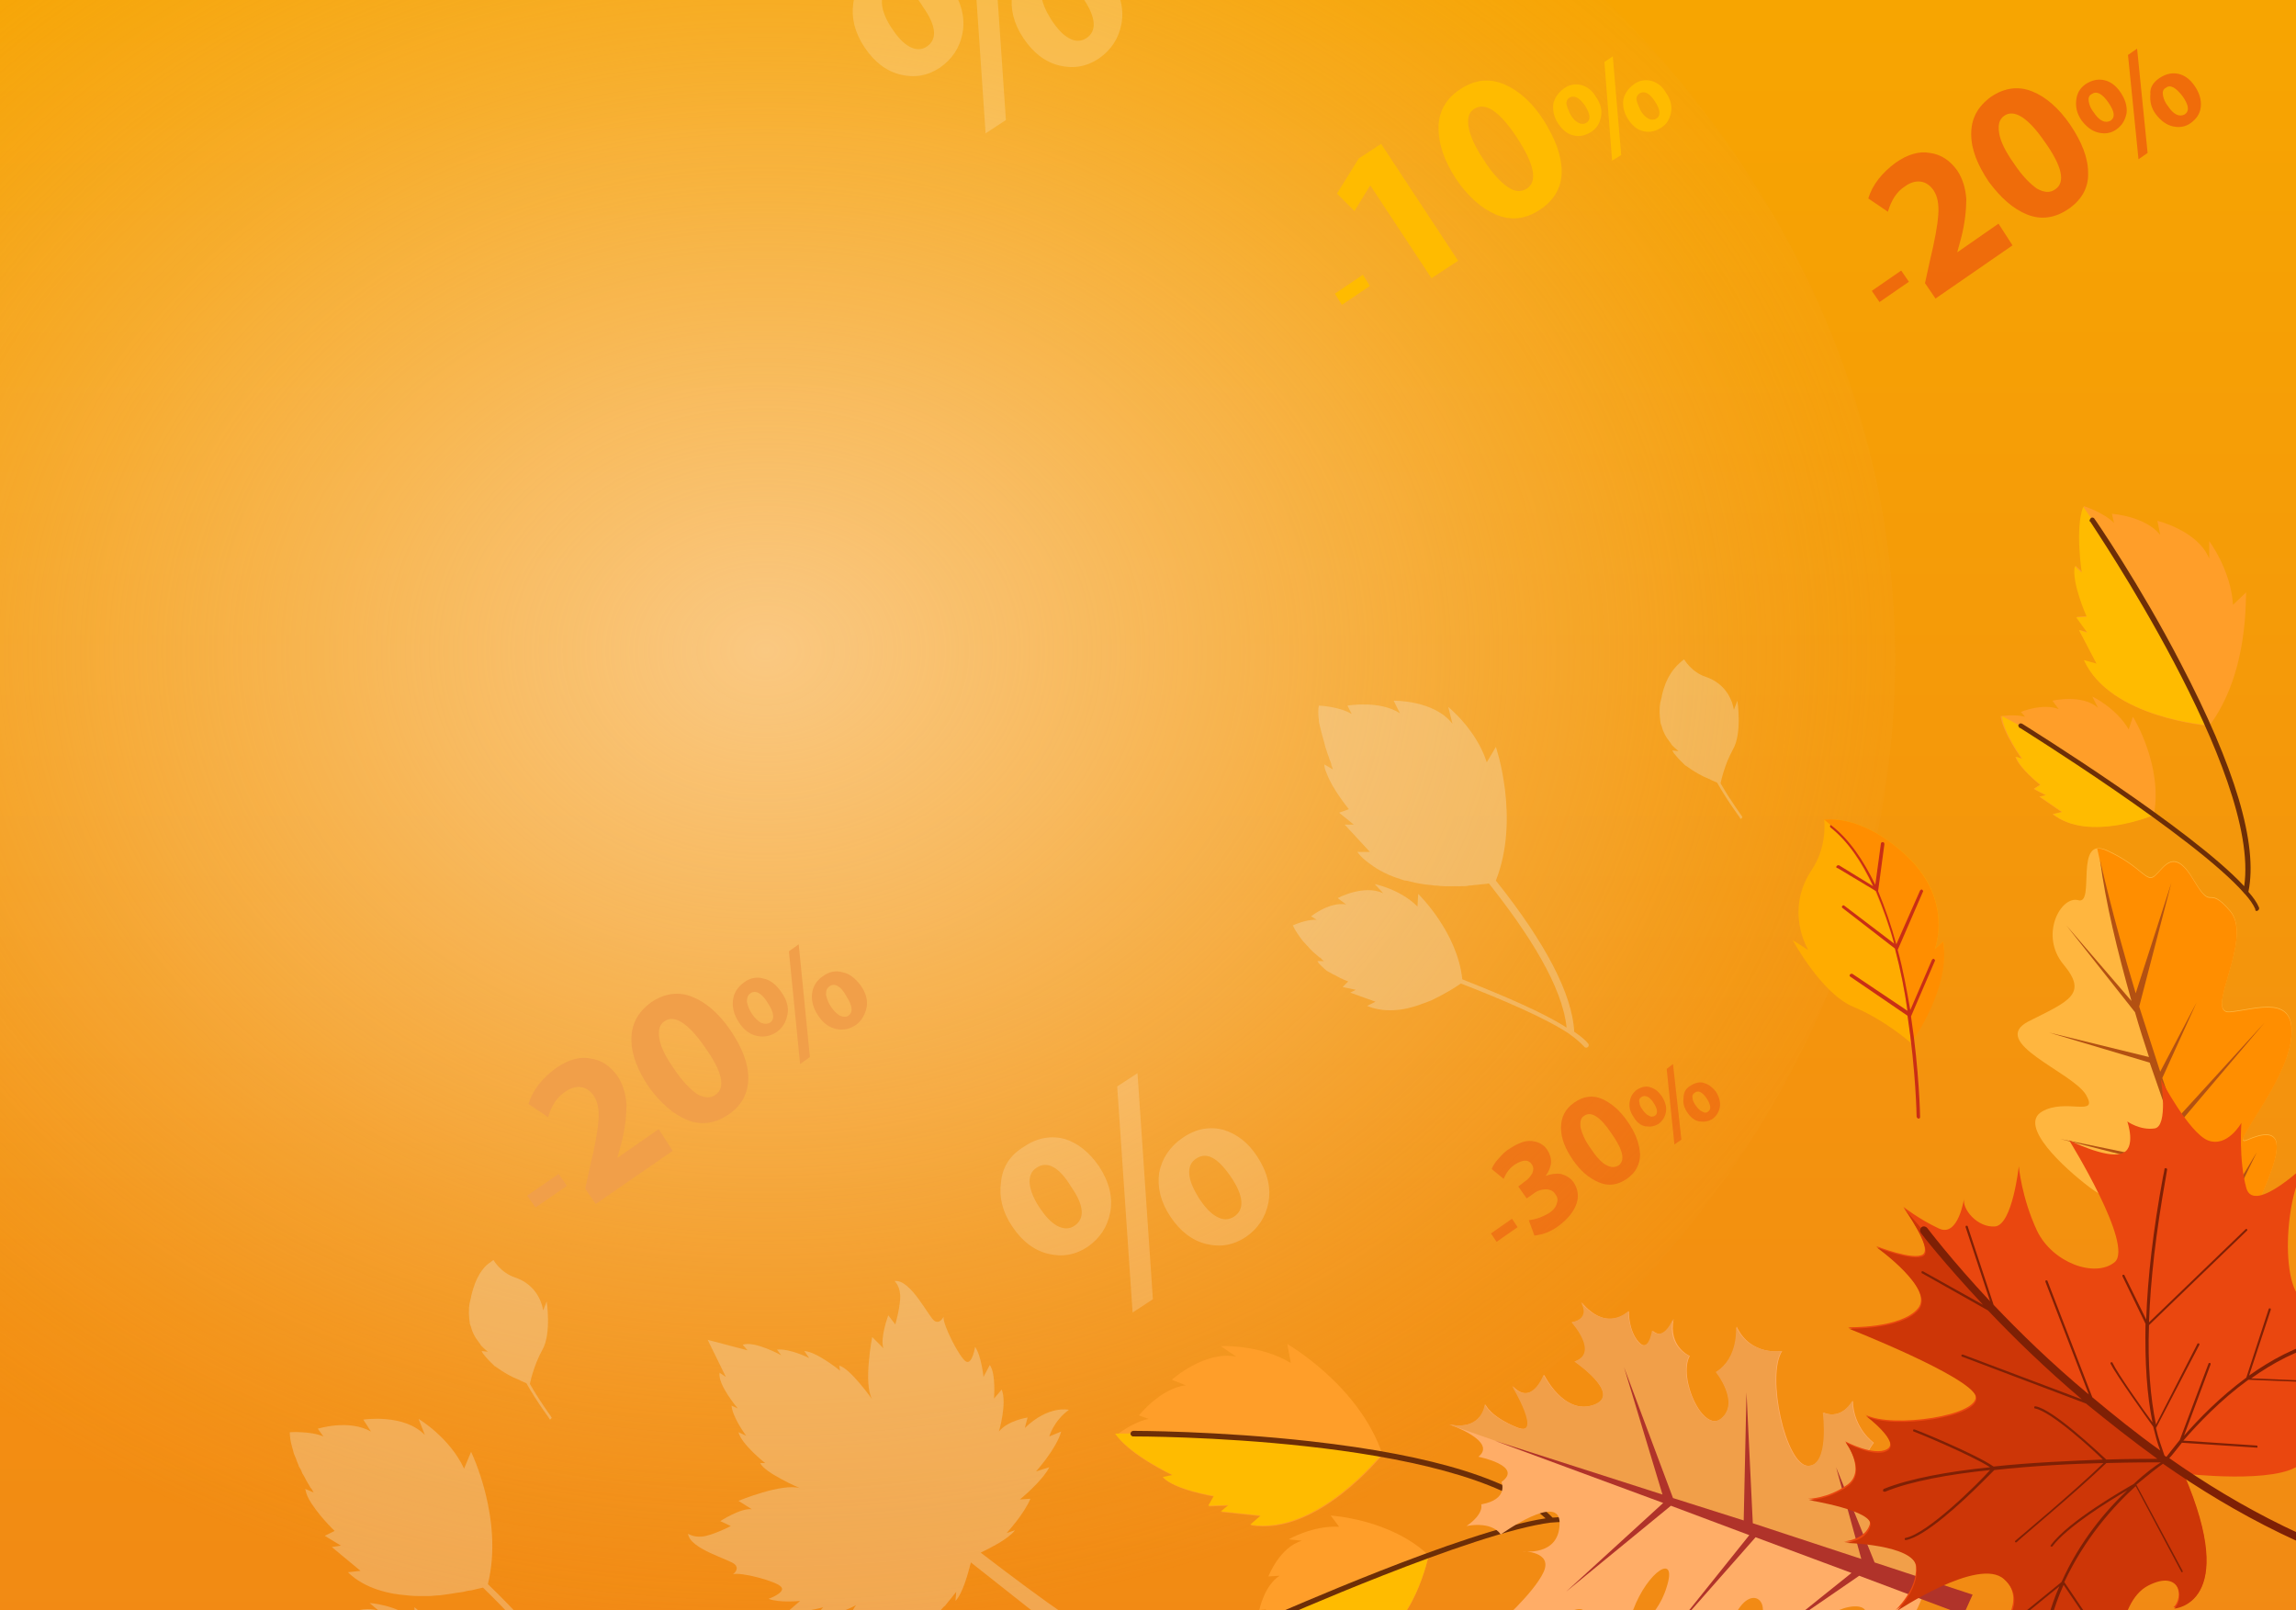 <?xml version="1.0" encoding="UTF-8"?><svg id="Layer_1" xmlns="http://www.w3.org/2000/svg" xmlns:xlink="http://www.w3.org/1999/xlink" viewBox="0 0 328 230"><rect x="0" y="0" width="328" height="230" fill="#333333" stroke="none"/><defs><clipPath id="clippath"><rect width="328" height="230.1" style="fill:none;"/></clipPath><linearGradient id="linear-gradient" x1="164.05" y1="259.89" x2="164.05" y2="26.79" gradientTransform="translate(0 259.89) scale(1 -1)" gradientUnits="userSpaceOnUse"><stop offset="0" stop-color="#f7a501"/><stop offset="1" stop-color="#f28a14"/></linearGradient><radialGradient id="radial-gradient" cx="1583.05" cy="249.39" fx="1583.05" fy="249.39" r="128.94" gradientTransform="translate(-2027.75 362.29) scale(1.35 -1.08)" gradientUnits="userSpaceOnUse"><stop offset="0" stop-color="#fac881"/><stop offset=".29" stop-color="#f9c67e" stop-opacity=".71"/><stop offset=".53" stop-color="#f8c274" stop-opacity=".47"/><stop offset=".75" stop-color="#f5b962" stop-opacity=".25"/><stop offset=".95" stop-color="#f1ae4a" stop-opacity=".05"/><stop offset="1" stop-color="#f0ab44" stop-opacity="0"/></radialGradient></defs><g style="clip-path:url(#clippath);"><g><rect x="-4.2" width="336.5" height="233.1" style="fill:url(#linear-gradient);"/><ellipse cx="103.04" cy="94.2" rx="167.69" ry="143.14" style="fill:url(#radial-gradient);"/><g><g><path d="M321.7,186.8s-3.6,1-5.7-1.4c-2.2-2.4-3.4-4.3-3.4-4.3,0,0-1.3,1.4-4.4-1.6-3.2-3.1,1.9-3.7-.4-5.5s-5.6-1.6-9.3-4.4c-3.7-2.8-10.2-8.8-6.8-10.8,3.4-2,8.2,.9,6.3-2.4-2-3.3-14-7.5-8.2-10.5,5.8-2.9,8.5-3.9,5-8.1s-.4-9.9,2.1-9.2c2.5,.7-.7-9.4,4.2-7.1,5,2.3,5.5,4.7,6.8,3.5s2.7-4.1,5.5,.7c2.8,4.7,1.8,.4,5.2,4.4,3.4,4-3.9,14.8,0,14.4s9.5-2.6,8.7,3.9-9.1,15.6-6.3,14.4c10-4.4-1.1,12,1.3,11.6,2.4-.3,7.7,4.9-.6,12.4Z" style="fill:#ffb63f;"/><path d="M301.1,121.6c5,2.3,5.5,4.7,6.8,3.5s2.7-4.1,5.5,.7c2.8,4.7,1.8,.4,5.2,4.4,3.4,4-3.9,14.8,0,14.4s9.5-2.6,8.7,3.9-9.1,15.6-6.3,14.4c10-4.4-1.1,12,1.3,11.6s7.7,4.8-.6,12.3c-12.9-20.5-22-65.4-22.1-65.6,.4,0,.9,.1,1.5,.4Z" style="fill:#ff8e00;"/></g><path d="M319.3,183.7l-5.2-2.2,5,1.6h0c-.9-2.1-1.8-4.3-2.8-6.7l-6.3-1.8,6,1.2c-1.1-2.7-2.2-5.5-3.3-8.4h0l-18.4-4.7,18,3.7c-1.8-4.7-3.5-9.7-5.2-14.6h0l-14.4-4.3,14.3,3.5c-.7-2.1-1.4-4.3-2-6.4h0l-9.8-12.4,9.3,10.8c-2-7.1-3.7-14-4.5-20.2,0,0,1.7,7.8,5.1,19.1l5.1-15.8-4.6,17.7h0l3,9.3h0l5.2-9.9-4.9,10.8h0l2,5.8v.1l12.6-13.8-12.3,14.5h0l5.4,13.7h0l5.8-9.7-5.3,10.9c1,2.3,2,4.5,3.1,6.8l2.9-5.5-2.6,6.1c2.8,5.7,5.8,11.3,9.1,16.4,0,0-.8,2.7-3,1.6,.3,0-3-6.9-7.3-17.2h0Z" style="fill:#b35112;"/></g><g><path d="M273,149c.2-.4,5.6-8,4.6-14.5l-1.2,1.1s2.7-7-3.9-13.2c-6.6-6.3-11.9-5.3-11.9-5.3,0,0,.5,3.8-1.8,7.2-2.3,3.4-2.5,7.6-.5,11.4l-2.2-1.4s4.1,7.6,8.6,9.5c4.6,1.9,8.3,5.2,8.3,5.2Z" style="fill:#ffac00;"/><path d="M260.6,117.1s5.3-1,11.9,5.3,3.9,13.2,3.9,13.2l1.2-1.1c1.1,6.6-4.3,14.1-4.6,14.5-2.1-24.9-12.4-31.9-12.4-31.9Z" style="fill:#ff8e00;"/><path d="M261.6,117.9c2.6,2,4.6,5,6.3,8.5l.8-5.9c0-.1,.1-.2,.3-.2,.1,0,.2,.1,.2,.3l-.9,6.7c1,2.4,1.9,5,2.6,7.6l3.4-7.7c.1-.1,.2-.2,.3-.1,.1,.1,.2,.2,.1,.3l-3.6,8.3c.8,2.9,1.3,5.8,1.8,8.6l3.1-7.2c.1-.1,.2-.2,.3-.1,.1,.1,.2,.2,.1,.3l-3.4,7.9c1.2,7.9,1.3,14.3,1.3,14.4s-.1,.2-.2,.2-.1,0-.2-.1c0,0-.1-.1-.1-.2s-.1-6.5-1.3-14.4l-8.2-5.6h0c-.1-.1-.1-.2,0-.3,.1-.1,.2-.1,.3-.1l7.9,5.3c-.4-2.9-1-5.9-1.8-8.9l-7.5-5.8h0c-.1-.1-.1-.2,0-.3,.1-.1,.2-.1,.3,0l7.1,5.4c-.7-2.6-1.6-5.1-2.6-7.5l-5.5-3.3h-.1c-.1-.1-.1-.2,0-.3,.1-.1,.2-.1,.3-.1l4.9,3c-1.6-3.5-3.6-6.4-6.1-8.4-.1-.1-.1-.2,0-.3-.1,0,0-.1,.1,0Z" style="fill:#c92e15;"/></g><g><g><g><path d="M307.7,116.4s-9.4,3.9-14.5-.1l1.3-.3-3.2-2.2,.9-.2-1.7-.9,.9-.6s-3-2.4-3.5-4l.9,.3s-2.7-3.7-3-6.1c0,0,2.1-.3,3.5,.1l-.6-.7s3.1-1.3,5.4-.4l-.9-1.2s4.2-1,6.5,1l-.8-1.6s3.4,1.6,5.2,4.7l.6-1.8c.1,.1,4.3,7,3,14Z" style="fill:#ff9e29;"/><path d="M288.9,108.4l-.9-.3c.5,1.7,3.5,4,3.5,4l-.9,.6,1.7,.9-.9,.2,3.2,2.2-1.3,.3c5.1,4.1,14.5,.1,14.5,.1-10.2-8.2-21.8-14.1-21.8-14.1,.2,2.4,2.9,6.1,2.9,6.1Z" style="fill:#fb0;"/></g><g><path d="M315.6,103.7s-14.1-1.1-17.8-9.3l1.8,.5-2.6-4.9,1.3,.3-1.6-2.2,1.5-.1s-2.2-4.8-1.7-7.2l1,.9s-1-6.3,.2-9.4c0,0,2.8,.9,4.3,2.4l-.3-1.3s4.7,.3,6.9,3l-.4-2s5.8,1.4,7.4,5.4v-2.5s3.1,4.1,3.4,9.1l1.9-1.8c-.2,.1,.6,11.2-5.3,19.1Z" style="fill:#ff9e29;"/><path d="M297.4,81.8l-1-.9c-.5,2.3,1.7,7.2,1.7,7.2l-1.5,.1,1.6,2.2-1.2-.4,2.5,4.8-1.8-.5c3.8,8.3,17.8,9.3,17.8,9.3-7.3-16.5-17.9-31.2-17.9-31.2-1.2,3.1-.2,9.4-.2,9.4Z" style="fill:#fb0;"/></g></g><path d="M322.5,130.1c.2-.1,.3-.3,.2-.5-.3-.7-.8-1.4-1.5-2.2,1.4-6.8-1.9-17.8-9.7-32.7-5.8-11.2-12.2-20.5-12.3-20.6-.1-.2-.4-.2-.5-.1-.1,.1-.2,.3-.2,.4,0,0,0,.1,.1,.1,.2,.4,24.4,35.9,22,52.1-7.6-8.2-30.6-22.5-31.7-23.2-.2-.1-.4-.1-.5,.1-.1,.1-.1,.2,0,.3,0,.1,.1,.2,.2,.2,.3,.2,25,15.6,32,23.6,0,0,0,.1,.1,.1,.7,.8,1.2,1.5,1.5,2.2-.1,.2,.2,.3,.3,.2Z" style="fill:#6d2e07;"/></g><path d="M152.7,231.5c-.1-.3-.2-.6-.5-.8-3.1-2.1-7.4-5.3-12.1-8.9,1.4-.7,3.9-1.9,4.9-3.2l-1.2,.4s2.5-2.7,3.4-4.9l-1.5,.1s3.2-2.6,4.2-4.6l-1.9,.6s2.9-3.2,3.6-5.7l-1.7,.7s.6-2.2,2.8-3.8c0,0-2.9-.7-6.3,2.6l.4-1.5s-2.8,.4-4.1,2c0,0,1.2-4,.4-6l-1.1,1.3s.3-3.6-.6-4.8l-.9,1.7s-.3-3-1.2-4.3c0,0-.4,2.6-1.3,2.1s-3.4-5.4-3.2-6.4c0,0-.5,1.1-1.3,.6s-3.4-6-5.7-5.7c0,0,.9,.8,.8,2.5-.1,1.7-.7,3.7-.7,3.7l-1-1.3s-1.2,3.2-.7,4.7l-1.6-1.6s-1.3,6.7,0,8.9c0,0-3.2-4.5-4.7-4.8l.1,.7s-3.3-2.7-5.1-2.8l.7,1s-2.8-1.4-4.6-1.2l.6,.8s-3.8-2.1-5.5-1.5l.7,.8-5.7-1.5h0l2.6,5.3-.9-.6c-.3,1.7,2.6,5.1,2.6,5.1l-.9-.4c.2,1.8,2.1,4.3,2.1,4.3l-1.1-.5c.4,1.7,3.8,4.4,3.8,4.4h-.7c.6,1.4,5.7,3.6,5.7,3.6-2.5-.8-8.8,1.8-8.8,1.8l1.9,1.2c-1.6-.2-4.5,1.7-4.5,1.7l1.5,.7s-1.9,1-3.5,1.4-2.6-.3-2.6-.3c.2,2.2,6.1,3.7,6.7,4.4,.7,.7-.3,1.4-.3,1.4,1-.4,6.3,1,6.9,1.8,.7,.8-1.8,1.7-1.8,1.7,1.5,.6,4.5,.3,4.5,.3l-1.5,1.3c1.4,.6,4.8-.4,4.8-.4l-1.1,1.3c2.1,.4,5.8-1.6,5.8-1.6-1.3,1.6-1.2,4.4-1.2,4.4l1.4-.7c-2.6,4-1.3,6.7-1.3,6.7,1.1-2.5,3.1-3.6,3.1-3.6l-.3,1.9c2.3-1.2,4.8-4.7,4.8-4.7l-.2,1.9c1.8-1.4,3.7-5,3.7-5l.2,1.5h0c.4-.3,.9-.7,1.3-1.1l.7-.7c.2-.2,.3-.4,.5-.5,.9-1.1,1.6-2,1.6-2l-.1,1.3c1.1-1.2,1.8-4,2.2-5.5,5.7,4.5,10.1,8,11.9,9.4,.3,.2,.6,.3,.9,.3s.5-.2,.7-.4c.4-.2,.6-.6,.5-1Z" style="fill:#f2e5d2; isolation:isolate; opacity:.32;"/><path d="M67.6,184.1c-.1,.3-.2,.7-.3,1.1v.1c-.1,.3-.1,.5-.2,.8-.2,1.1-.1,2,0,2.8,0,.2,.1,.4,.2,.7,.2,.8,.6,1.5,1,2,.1,.1,.2,.3,.3,.4,0,.1,.1,.1,.1,.2,.6,.6,1,.9,1,.9l-.9-.1c.1,.2,.2,.4,.4,.6,.3,.4,.6,.7,.9,1l.5,.5c.1,.1,.2,.1,.3,.2,1.1,.8,2.2,1.4,3.2,1.8,.1,0,.2,.1,.2,.1,.4,.2,.7,.3,.9,.4,1.7,3,3.3,5,3.3,5.1s.1,.1,.2,0c0,0,0-.1,.1-.1v-.1c0-.1-1.5-2-3.1-4.8h0s.5-2.6,1.8-4.9c1.3-2.3,.6-6.9,.6-6.9l-.5,1.3c-.4-2.3-1.9-4-4-4.7s-3.1-2.5-3.1-2.5c0,0-.2,.1-.4,.3-.7,.4-1.8,1.5-2.5,3.8h0Z" style="fill:#f2e5d2; isolation:isolate; opacity:.32;"/><path d="M45.4,204.1l.8,1.1c-1.9-.8-4.8-.6-4.8-.6,0,.6,.1,1.3,.3,2,.1,.4,.2,.7,.3,1.1,.1,.2,.2,.5,.3,.7,.1,.4,.3,.7,.4,1.1,.1,.1,.1,.2,.2,.3,.1,.2,.2,.4,.3,.7,.1,.1,.1,.2,.2,.3,.2,.4,.4,.8,.6,1.1,.2,.3,.3,.6,.5,.8,.1,.1,.1,.2,.2,.3l.1,.2-1.2-.5c.1,.4,.2,.8,.4,1.2,1.1,2.2,3.8,4.8,3.8,4.8h0l-1.4,.7h0l2.3,1.4-1.3,.2,4.1,3.4-1.8,.2c.6,.6,1.3,1.1,2,1.5,1.4,.8,3,1.3,4.7,1.6,.3,0,.5,.1,.8,.1,.8,.1,1.7,.2,2.5,.2h1.6c.5,0,1-.1,1.5-.1,.8-.1,1.5-.2,2.1-.3,.4-.1,.9-.1,1.3-.2,.4-.1,.8-.2,1.1-.2,.7-.2,1.3-.3,1.7-.4,6.6,6.4,12.3,13.2,13.6,19-3.7-1.7-9.6-3.4-15.6-4.9-1.6-6.7-7.8-11.3-7.8-11.3l.1,1.8c-2.8-2.2-6.5-2.4-6.5-2.4l1.3,1.1c-2.9-1-6.4,1.5-6.4,1.5l1.3,.7c-2.4-.1-4.8,2.3-4.8,2.3l.9,.4c-1.5,.1-3.3,1.2-3.3,1.2,.3,.7,.9,1.3,1.6,2,.4,.4,.8,.7,1.3,1.1,.1,.1,.3,.2,.4,.3,.3,.2,.5,.4,.7,.5,.1,.1,.2,.1,.3,.2,.2,.1,.3,.2,.5,.3,.1,.1,.2,.1,.2,.1l-1,.1c.3,.3,.7,.7,1.2,.9,.4,.2,.8,.4,1.2,.6,.1,.1,.3,.1,.4,.2,1,.4,2,.7,2,.7l-.6,.9,1.9,.2-.8,.5h0l3.8,.9-1.1,.7c2.5,.7,5.2,0,7.5-1.1,.5-.3,1-.5,1.5-.8,1.8-1.1,3.2-2.3,3.9-2.9,6.5,1.6,12.7,3.4,16.3,5.2h.1c.9,.5,1.7,1,2.2,1.4,.2,.1,.4,.1,.5,0,.1-.2,.1-.4,0-.5-.5-.5-1.3-1-2.2-1.5-1-5.4-5.7-12-13.9-19.9,2.3-9.3-2.4-18.9-2.4-18.9l-1,2.4c-2.1-4.5-6.5-7.1-6.5-7.1l.9,2.3c-3-3.1-8.8-2.2-8.8-2.2l1.1,1.7c-3.2-1.8-7.6-.4-7.6-.4Z" style="fill:#f2e5d2; isolation:isolate; opacity:.32;"/><g><g><g><path d="M204.1,222.2s-2.1,10.6-8.7,12.7l.5-1.3-3.9,1.4,.4-.9-1.8,1v-1.2s-3.9,1.3-5.6,.7l.8-.7s-4.9,.2-7.1-1c0,0,.9-2,2.2-3l-1,.1s.7-3.5,2.9-4.9l-1.6,.1s1.6-4.2,4.8-5.1l-1.9-.2s3.4-2,7.2-1.8l-1.2-1.6s8.6,.5,14,5.7Z" style="fill:#ff9e29;"/><path d="M185.8,233.9l-.8,.7c1.7,.6,5.6-.7,5.6-.7v1.2l1.8-1-.4,.9,3.9-1.5-.5,1.3c6.6-2.1,8.7-12.7,8.7-12.7-13.2,4-25.3,10.7-25.3,10.7,2.1,1.4,7,1.1,7,1.1Z" style="fill:#fb0;"/></g><g><path d="M197.5,207.8s-9.3,11.7-18.8,10.1l1.5-1.3-5.7-.6,1.1-.9-2.9,.1,.8-1.4s-5.6-.9-7.3-2.7l1.4-.3s-6.1-2.8-8.1-5.8c0,0,2.4-1.9,4.6-2.3l-1.4-.5s3.1-3.9,6.7-4.3l-2-.8s4.7-4.2,9.2-3.3l-2.2-1.5s5.5-.3,10,2.4l-.5-2.7s10.3,5.9,13.6,15.8Z" style="fill:#ff9e29;"/><path d="M167.5,210.7l-1.4,.3c1.7,1.8,7.3,2.7,7.3,2.7l-.8,1.4,2.9-.1-1.1,.9,5.7,.6-1.5,1.3c9.5,1.6,18.8-10.1,18.8-10.1-18.8-3.4-38.1-2.9-38.1-2.9,2.1,3,8.2,5.9,8.2,5.9Z" style="fill:#fb0;"/></g></g><path d="M224.9,217.3c0-.2-.1-.4-.3-.5-.7-.1-1.7-.1-2.8,0-5.2-5.3-16.8-8.9-34.5-10.9-13.3-1.5-25.3-1.5-25.4-1.5-.2,0-.4,.2-.4,.4s.1,.3,.3,.4h.1c.5,0,46.1-.1,58.9,11.7-11.8,1.8-38,13.5-39.3,14-.2,.1-.3,.3-.2,.5,0,.1,.1,.2,.2,.2h.3c.3-.1,28.6-12.7,39.8-14.1h.1c1.1-.1,2.1-.1,2.8,0,.2,.2,.4,.1,.4-.2Z" style="fill:#6d2e07;"/></g><g><path d="M274.2,214.2c-.3-.6-.6-1.2-.9-1.8,0,0-.8,4.6-3.3,4.6-2.5-.1-6.5-5.2-2.3-10.9,0,0-2.9-2-3-6,0,0-1.5,2.8-4.2,1.7,0,0,1,7.7-2.2,7.6-3.2-.1-6-12.9-3.7-16.4,0,0-4.5,.8-6.5-3.5,0,0,.4,4.5-2.9,6.5,0,0,3.4,4.3,.8,6.6-2.7,2.3-6.3-5.8-4.6-8.9,0,0-3.1-1.3-2.3-5.3,0,0-1.2,3.3-3,1.7,0,0-.5,3.3-2,1.6s-1.4-4.4-1.4-4.4c0,0-3,3.2-6.8-1.3,0,0,1.6,2.4-1.3,2.9,0,0,4,4.4,.4,5.6,0,0,6.9,4.8,2.7,6.2-4.3,1.5-7.1-4.3-7.1-4.3,0,0-1.7,4.6-4.5,1.6,0,0,4.6,7.5,.6,5.9-3.9-1.6-4.5-3.3-4.5-3.3,0,0-.3,3.8-5.1,2.9,0,0,6.9,2.4,4.1,4.6,0,0,6.5,1.3,3.3,3.6,0,0,1.1,2.5-2.9,3.2,0,0,.5,1.3-2.1,3.1,0,0,3.5-.8,4.9,1.2,0,0,8.6-6.2,8.4-1.5-.1,4.7-5.3,3.9-5.3,3.9,0,0,4.4,0,3,3s-6.5,7.5-6.5,7.5c0,0,7.3-2.5,6.5,.3,0,0,6.4-4.6,5.9-1.4,0,0,3.8-.2,.4,3.9,0,0,4.3,.7,6.5-4.9,2.1-5.6,6.4-8.3,4.8-3.3-1.5,5-5.6,6.6-5.6,6.6,0,0,3.7-.1,1.9,2.2-1.7,2.4-4,2.4-4,2.4,0,0,3.9,1.1,7.3-.3,3.4-1.4,3.5,.3,2.1,1.6,0,0,5.5-2.7,7.9-8.1,2.4-5.4,6.1-2.1,2.9,1.8-2.5,3.1-4.9,3.3-4.9,3.3,0,0,2.5,.4,1.8,1-1.5,1.3-3.4,3-3.4,3,0,0,8.9-5.3,7.7-2.9-.7,1.4-3.2,3.6-3.2,3.6,0,0,9.9-4.9,11.3-8.4,1.5-3.5,9.4-4.5,5.7-.1-3.7,4.4-6.2,4.8-6.2,4.8,0,0,4.6,1.5,7.6-1.5l-2,2.9s.5-.2,1.2-.6c4.3-2.4,7.3-6.3,8.7-10.7,1.3-4.2,1.2-8.9-.7-13.1Z" style="fill:#ffad67;"/><path d="M212.1,200.6s.5,1.6,4.5,3.3c3.9,1.6-.6-5.9-.6-5.9,2.8,3,4.5-1.6,4.5-1.6,0,0,2.9,5.8,7.1,4.3,4.3-1.5-2.7-6.2-2.7-6.2,3.6-1.2-.4-5.6-.4-5.6,2.9-.6,1.3-2.9,1.3-2.9,3.7,4.4,6.8,1.3,6.8,1.3,0,0,0,2.7,1.4,4.4,1.5,1.7,2-1.6,2-1.6,1.7,1.6,3-1.7,3-1.7-.9,4,2.3,5.3,2.3,5.3-1.7,3.1,2,11.2,4.6,8.9,2.7-2.3-.8-6.6-.8-6.6,3.3-2,2.9-6.5,2.9-6.5,1.9,4.2,6.5,3.5,6.5,3.5-2.3,3.5,.5,16.3,3.7,16.4,3.2,.1,2.2-7.6,2.2-7.6,2.8,1.1,4.2-1.7,4.2-1.7,.1,4,3,6,3,6-4.2,5.7-.2,10.8,2.3,10.9,2.5,.1,3.3-4.6,3.3-4.6,.3,.5,.6,1.1,.9,1.8,1.9,4.3,2,8.9,.6,13l-67.7-23.7c4.8,.9,5.1-2.9,5.1-2.9Z" style="fill:#f19f49;"/><polygon points="238.2 233.9 249.9 219.3 238.7 215.1 223.7 227.4 237.6 214.7 213.5 205.8 237.5 213.5 232 195.3 239 214 249.1 217.2 249.1 217.2 249.5 198.9 250.4 217.6 265.9 222.7 265.9 222.7 262.3 209.6 267.8 223.2 267.8 223.2 281.8 227.8 280.5 230.7 265.6 225.1 254.4 232.8 264.5 224.7 250.8 219.6 238.2 233.9" style="fill:#b0332a;"/></g><g><g><path d="M311.9,210.5s13.5,1.6,16.8-1.4,3.6-4.8,3.4-5.7c0,0-3.5,.5-3.3-.9,.2-1.3,8.1-5.5,9.1-6.9,0,0-3.5-2.3-2.2-5.2s4.5-8.3,4.5-8.3c0,0-6.9,5.6-10.8,3.9-4-1.7-2.9-16.8,.5-20.1,0,0-7.9,7.8-9,3.8s-.7-9.3-.7-9.3c0,0-2,3.6-4.8,2.5-2.7-1.1-6.7-8.7-6.7-8.7,0,0,1.1,6.7-.9,7-2.1,.3-3.9-1-3.9-1,0,0,1.4,4-.9,4.6-2.2,.7-7.4-1.9-7.4-1.9,0,0,9.3,15,6.5,17.4-2.8,2.3-8.9,.1-11.1-4.5-2.2-4.7-2.6-9.2-2.6-9.2,0,0-.9,8.4-3.4,8.6-2.5,.2-4.8-2.5-4.4-4.1,0,0-.8,5.7-3.6,4.4-2.8-1.3-5.1-3.1-5.1-3.1,0,0,4.2,5.8,2.8,6.8-1.4,.9-6.7-1.2-6.7-1.2,0,0,8.4,6,6,8.9s-10,2.7-10,2.7c0,0,17.2,6.7,18.2,9.7,.9,2.9-11.9,4.8-15.7,2.8,0,0,5,3.8,3.1,4.9s-6-1.1-6-1.1c0,0,3.1,4.2,.3,6.2-2.8,2-5.6,2-5.6,2,0,0,9.5,1.4,8.8,3.7-.7,2.2-3.7,2.4-3.7,2.4,0,0,10,.2,10.3,3.5s-2.9,6.3-2.9,6.3c0,0,11.8-7.9,15.4-4.6,3.6,3.3-.8,7.6-.8,7.6,0,0,5.7,5.7,4.4,10,0,0,3.8-8.5,8.1-7.2s4.5,2.9,4.5,2.9c0,0-.3-10,4.4-12.4,4.7-2.4,5.2,2,3.7,3.3,.1,.2,9.5-.4,1.4-19.1Z" style="fill:#ea470f;"/><path d="M310.6,229.8c1.5-1.3,1-5.7-3.7-3.3s-4.4,12.4-4.4,12.4c0,0-.1-1.7-4.5-2.9-4.3-1.2-8.1,7.2-8.1,7.2,1.3-4.3-4.4-10-4.4-10,0,0,4.5-4.3,.8-7.6-3.6-3.3-15.4,4.6-15.4,4.6,0,0,3.2-3,2.9-6.3-.3-3.3-10.3-3.5-10.3-3.5,0,0,3.1-.1,3.7-2.4,.7-2.2-8.8-3.7-8.8-3.7,0,0,2.8,0,5.6-2,2.8-2-.3-6.2-.3-6.2,0,0,4.2,2.3,6,1.1s-3.1-4.9-3.1-4.9c3.8,2,16.6,.1,15.7-2.8-.9-2.9-18.2-9.7-18.2-9.7,0,0,7.5,.2,10-2.7,2.4-2.9-6-8.9-6-8.9,0,0,5.3,2.1,6.7,1.2,1.4-.9-2.8-6.8-2.8-6.8,0,0,23.4,27.9,40,38,8,18.6-1.4,19.2-1.4,19.2Z" style="fill:#cd3607;"/></g><path d="M283.1,211.8c-2.8,2.8-8.1,7.7-10.8,8.2-.1,0-.2,0-.2-.1s0-.2,.1-.2c3.2-.6,10.5-7.9,12.1-9.7-5.8,.6-11.4,1.6-15,3.1-.1,0-.2,0-.3-.1,0-.1,0-.2,.1-.3,3.7-1.5,9.3-2.5,15.2-3.1-2.8-1.8-10.8-5.1-10.9-5.1s-.1-.1-.1-.2,.1-.1,.2-.1c.4,.1,8.7,3.5,11.3,5.3,5.5-.6,11.1-.8,15.6-1-1.4-1.4-7.4-6.9-9.7-7.3-.1,0-.1-.1-.1-.2s.1-.1,.2-.1c2.5,.4,9.1,6.7,10.1,7.6,3.2-.1,5.8-.1,7.3-.1-3.6-2.6-7-5.3-10.2-7.9l-17.7-6.7c-.1,0-.1-.1-.1-.2s.1-.1,.2-.1l17,6.4c-5.3-4.5-9.8-8.9-13.4-12.7l-9.4-5.3c-.1,0-.1-.1-.1-.2s.1-.1,.2-.1l8.6,4.8c-5.6-6-8.8-10.1-8.9-10.3-.2-.3-.1-.6,.1-.8,.3-.2,.6-.1,.8,.1,.1,.1,3.3,4.4,9,10.5l-3.5-10.6c0-.1,0-.2,.1-.2s.2,0,.2,.1l3.7,11.2c3.6,3.8,8.2,8.3,13.6,12.8l-6.2-16.1c0-.1,0-.2,.1-.2s.2,0,.2,.1l6.4,16.6c3,2.5,6.2,5.1,9.7,7.6-.4-1-.7-2.2-1-3.4-.8-1.1-5.3-7.4-6.1-9,0-.1,0-.2,.1-.2s.2,0,.2,.1c.7,1.5,4.3,6.6,5.7,8.5-.8-3.9-1.1-8.6-1-14.1l-3.3-6.8c0-.1,0-.2,.1-.2s.2,0,.2,.1l3.1,6.3c.2-6,1-12.8,2.4-20.4,.1-.5,.2-.9,.2-1s0-.2,.1-.2c.1-.1,.2,0,.3,.1q0,.1-.2,1.2c-1.4,7.8-2.2,14.7-2.4,20.7l13.8-13.3q.1-.1,.2,0t0,.2h0l-14,13.5c-.2,5.6,.2,10.4,1,14.2l5.9-11.5c0-.1,.1-.1,.2-.1s.1,.1,.1,.2l-6.2,11.9c.3,1.4,.8,2.7,1.2,3.9,.1,.1,.2,.2,.3,.2,.4-.5,1-1.3,1.9-2.4l4.1-10.9c0-.1,.1-.1,.2-.1s.1,.1,.1,.2l-3.8,10.2c2.1-2.4,5.1-5.5,8.9-8.3l3.2-9.8c0-.1,.1-.1,.2-.1s.1,.1,.1,.2l-3.1,9.4c3.1-2.2,6.7-4.2,10.6-5.1,.1,0,.2,0,.3,.2,0,.1,0,.2-.1,.2,0,0-.1,0-.1,.1-3.8,.9-7.3,2.8-10.4,5l9.6,.4c.1,0,.1,.1,.1,.1v.1h-.1l-10-.4c-4,2.9-7.2,6.3-9.3,8.7l10.5,.7c.1,0,.1,.1,.1,.2v.1h-.1l-10.7-.7c-.8,1-1.4,1.8-1.8,2.2,10.1,7.1,22,13.4,35,16.5,.3,.1,.5,.4,.4,.7,0,.1-.1,.2-.2,.3s-.3,.2-.5,.1c-13.2-3.2-25.3-9.6-35.6-16.8-.6,.4-2,1.5-3.8,3l6.6,12.3v.2h0c-.1,0-.2,0-.2-.1l-6.5-12.2c-3.2,2.9-7.3,7.5-10.2,13.7l6,8.9v.2h-.2l-5.9-8.7c-1.4,3.1-2.4,6.6-2.8,10.4,0,0,0,.1-.1,.1,0,0-.1,.1-.2,.1s-.2-.1-.2-.2c.4-3.8,1.4-7.2,2.7-10.2l-5.9,4.8h-.2c-.1-.1,0-.2,0-.2l6.4-5.2c2.6-5.8,6.3-10.2,9.4-13.1-2.6,1.5-8.6,5.2-10.7,8q-.1,.1-.2,0c-.1,0-.1-.1,0-.2,2.5-3.4,10.4-7.9,11.8-8.7,1.7-1.6,3.1-2.6,3.9-3.1-1.3,0-4.1,0-7.8,.1-4,3.9-12.8,11.2-12.8,11.3-.1,.1-.2,0-.2,0q-.1-.1,0-.2c.1-.1,8.5-7.1,12.6-11.1-4.5,.1-10.1,.4-15.6,1-.3,.3-.9,.9-1.8,1.8Z" style="fill:#7e2005;"/></g><path d="M237.7,98.3c-.1,.3-.2,.7-.3,1.1v.1c-.1,.3-.1,.5-.2,.8-.2,1.1-.1,2,0,2.8,0,.2,.1,.4,.2,.7,.2,.8,.6,1.5,1,2,.1,.1,.2,.3,.3,.4,0,.1,.1,.1,.1,.2,.6,.6,1,.9,1,.9l-.9-.1c.1,.2,.2,.4,.4,.6,.3,.4,.6,.7,.9,1l.5,.5c.1,.1,.2,.1,.3,.2,1.1,.8,2.2,1.4,3.2,1.8,.1,0,.2,.1,.2,.1,.4,.2,.7,.3,.9,.4,1.7,3,3.3,5,3.3,5.1s.1,.1,.2,0c0,0,0-.1,.1-.1v-.1c0-.1-1.5-2-3.1-4.8h0s.5-2.6,1.8-4.9,.6-6.9,.6-6.9l-.5,1.3c-.4-2.3-1.9-4-4-4.7s-3.1-2.5-3.1-2.5c0,0-.2,.1-.4,.3-.6,.5-1.8,1.6-2.5,3.8h0Z" style="fill:#f2e5d2; isolation:isolate; opacity:.32;"/><g style="opacity:.19;"><path d="M146.3,163.8h0c1.9-1.3,3.9-1.6,5.8-1.1,1.9,.6,3.5,1.9,4.9,3.9,1.5,2.3,2,4.5,1.6,6.6s-1.5,3.7-3.2,4.9c-1.8,1.2-3.7,1.5-5.7,1s-3.7-1.8-5.1-3.9c-1.4-2.1-1.9-4.2-1.6-6.3,.2-2.2,1.3-3.9,3.3-5.1Zm1.8,3h0c-.8,.5-1.1,1.3-1,2.3s.6,2.2,1.4,3.4c.8,1.2,1.6,2.1,2.5,2.6s1.8,.5,2.5,0c1.5-1,1.4-2.9-.5-5.6-1.7-2.8-3.4-3.7-4.9-2.7Zm16.6,18.8l-2.9,1.9-2.2-32.3,2.9-1.9,2.2,32.3Zm4.3-23.1h0c1.9-1.3,3.9-1.6,5.8-1.1,1.9,.6,3.5,1.8,4.8,3.8,1.5,2.3,2,4.5,1.6,6.6s-1.5,3.7-3.2,4.9c-1.8,1.2-3.7,1.5-5.7,1s-3.7-1.8-5.1-3.9c-1.4-2.1-1.9-4.2-1.6-6.3,.4-2,1.5-3.7,3.4-5Zm1.9,3h0c-.8,.5-1.1,1.3-1,2.3s.6,2.1,1.4,3.4c.8,1.2,1.6,2.1,2.5,2.6s1.7,.5,2.5,0c1.5-1,1.4-2.9-.4-5.6-1.9-2.8-3.5-3.7-5-2.7Z" style="fill:#fff;"/></g><g><path d="M190.7,41.95l4-2.7,1,1.6-4,2.7-1-1.6Z" style="fill:#fb0;"/><path d="M204.5,39.75l-8.7-13.2h-.1l-2.2,3.6-2.5-2.5,3.1-5,3.2-2.1,11,16.7-3.8,2.5Z" style="fill:#fb0;"/><path d="M220,29.95h0c-2.1,1.4-4.2,1.6-6.3,.7s-4-2.6-5.7-5.1c-1.7-2.6-2.5-5-2.5-7.3s1.1-4.2,3.1-5.5c2.1-1.4,4.2-1.6,6.3-.7,2.1,.9,4,2.6,5.6,5.1,1.7,2.7,2.6,5.1,2.6,7.4,0,2.2-1.1,4.1-3.1,5.4Zm-1.9-3h0c1.6-1,1.1-3.5-1.4-7.3-2.5-3.8-4.5-5.1-6.1-4.1-.8,.5-1,1.4-.8,2.6s.9,2.8,2.1,4.6c1.2,1.9,2.4,3.2,3.4,3.9,1.1,.8,2,.8,2.8,.3Z" style="fill:#fb0;"/><path d="M223.4,12.65h0c.8-.6,1.7-.7,2.5-.5s1.6,.8,2.1,1.7c.7,1,.9,2,.7,2.9-.2,.9-.6,1.6-1.4,2.1-.8,.5-1.6,.7-2.5,.5s-1.6-.8-2.2-1.7c-.6-.9-.8-1.8-.7-2.8,.2-.9,.7-1.6,1.5-2.2Zm.8,1.3h0c-.3,.2-.5,.6-.4,1,.1,.5,.3,.9,.6,1.5,.3,.5,.7,.9,1.1,1.1,.4,.2,.8,.2,1.1,0,.7-.4,.6-1.3-.2-2.5-.8-1.1-1.5-1.5-2.2-1.1Zm7.4,8.2l-1.3,.8-1.1-14.1,1.2-.8,1.2,14.1Zm1.8-10.1h0c.8-.6,1.7-.7,2.5-.5s1.6,.8,2.1,1.7c.7,1,.9,2,.7,2.9-.2,.9-.6,1.6-1.4,2.1-.8,.5-1.6,.7-2.5,.5s-1.6-.8-2.2-1.7c-.6-.9-.8-1.8-.7-2.8,.2-.9,.7-1.6,1.5-2.2Zm.8,1.3h0c-.3,.2-.5,.6-.4,1s.3,.9,.6,1.5c.3,.5,.7,.9,1.1,1.1,.4,.2,.8,.2,1.1,0,.7-.4,.6-1.3-.2-2.5s-1.5-1.5-2.2-1.1Z" style="fill:#fb0;"/></g><g><path d="M75.3,170.8l4.5-3.1,1.2,1.7-4.5,3.1-1.2-1.7Z" style="fill:#f19f49;"/><path d="M96.1,164.4l-11,7.6-1.5-2.2,.7-3.2c.7-2.9,1.1-5.1,1.2-6.6s-.1-2.6-.7-3.5c-.5-.7-1.1-1.1-1.8-1.2-.7-.1-1.5,.1-2.3,.7-1.1,.7-1.9,1.9-2.4,3.6l-2.8-1.9c.6-2,2-3.7,3.9-5.1,1.7-1.2,3.4-1.7,4.9-1.4,1.6,.2,2.9,1.1,3.9,2.5,.8,1.2,1.2,2.6,1.3,4.1,0,1.5-.2,3.4-.7,5.4l-.6,2.2h0l5.9-4.1,2,3.1Z" style="fill:#f19f49;"/><path d="M104.1,159.2h0c-1.9,1.3-3.9,1.6-5.9,.8s-3.8-2.4-5.5-4.7c-1.6-2.4-2.5-4.6-2.5-6.8s.9-3.9,2.8-5.3c1.9-1.3,3.9-1.6,5.9-.8,2,.8,3.8,2.4,5.4,4.7,1.7,2.5,2.6,4.8,2.6,6.9s-.9,3.9-2.8,5.2Zm-1.9-2.8h0c1.5-1,1-3.3-1.5-6.8-2.4-3.5-4.4-4.7-5.8-3.7-.7,.5-.9,1.3-.7,2.5,.2,1.2,.9,2.6,2.1,4.3,1.2,1.8,2.3,2.9,3.3,3.6,1.1,.6,1.9,.6,2.6,.1Z" style="fill:#f19f49;"/><path d="M106.2,140.4h0c.9-.7,1.9-.9,2.9-.6,1,.2,1.8,.9,2.5,1.9,.8,1.1,1.1,2.2,.9,3.2-.2,1.1-.7,1.9-1.5,2.5-.9,.6-1.8,.8-2.8,.6-1-.2-1.9-.8-2.6-1.9-.7-1-1-2.1-.9-3.1,.1-1.1,.6-1.9,1.5-2.6Zm1,1.5h0c-.4,.3-.5,.7-.5,1.2,.1,.5,.3,1.1,.7,1.7,.4,.6,.8,1,1.3,1.3,.5,.2,.9,.2,1.3,0,.7-.5,.6-1.4-.3-2.8-.9-1.5-1.8-1.9-2.5-1.4Zm8.5,9.1l-1.4,1-1.6-16.1,1.4-1,1.6,16.1Zm1.8-11.5h0c.9-.7,1.9-.9,2.9-.6,1,.2,1.8,.9,2.5,1.8,.8,1.1,1.1,2.2,.9,3.2s-.7,1.9-1.5,2.5c-.9,.6-1.8,.8-2.8,.6-1-.2-1.9-.8-2.6-1.9-.7-1-1-2.1-.9-3.1s.6-1.9,1.5-2.5Zm1,1.4h0c-.4,.3-.5,.6-.5,1.2,.1,.5,.3,1.1,.7,1.7,.4,.6,.8,1,1.3,1.3,.5,.2,.9,.2,1.2,0,.7-.5,.6-1.4-.3-2.8-.8-1.5-1.7-1.9-2.4-1.4Z" style="fill:#f19f49;"/></g><g style="opacity:.42;"><g><path d="M213,176.2l3-2.1,.8,1.2-3,2.1-.8-1.2Z" style="fill:#ea470f;"/><path d="M219.2,176.5l-.8-2.2c1.1-.1,2-.5,2.9-1,.6-.4,1-.9,1.1-1.4,.2-.5,.1-.9-.2-1.3-.3-.5-.8-.7-1.4-.7s-1.2,.2-1.7,.6l-1,.7-1.2-1.7,.9-.7c.5-.3,.8-.7,1.1-1.2,.2-.5,.2-.9-.1-1.3-.2-.3-.5-.5-.9-.5s-.9,.2-1.4,.5c-.8,.5-1.3,1.2-1.7,2.1l-1.7-1.4c.2-.5,.5-1,1-1.5,.5-.6,1-1.1,1.7-1.5,1.1-.7,2.1-1.1,3-1,1,.1,1.7,.5,2.2,1.2,.8,1.2,.8,2.4-.2,3.8h0c.7-.3,1.5-.4,2.2-.3,.7,.2,1.4,.6,1.8,1.2,.6,.9,.8,2,.4,3.1-.4,1.1-1.2,2.1-2.5,3.1-1.2,.9-2.4,1.3-3.5,1.4Z" style="fill:#ea470f;"/><path d="M232.4,168.4h0c-1.3,.9-2.6,1.1-4,.5s-2.6-1.6-3.7-3.2c-1.1-1.6-1.7-3.1-1.7-4.6s.6-2.7,1.9-3.6c1.3-.9,2.6-1.1,4-.5,1.3,.6,2.5,1.6,3.6,3.2,1.2,1.7,1.7,3.2,1.8,4.7,0,1.4-.6,2.6-1.9,3.5Zm-1.2-1.9h0c1-.7,.7-2.2-1-4.6-1.6-2.4-2.9-3.2-3.9-2.5-.5,.3-.6,.9-.5,1.7,.2,.8,.6,1.8,1.4,2.9,.8,1.2,1.5,2,2.2,2.4,.7,.4,1.3,.4,1.8,.1Z" style="fill:#ea470f;"/><path d="M233.8,155.7h0c.6-.4,1.3-.6,1.9-.4,.7,.2,1.2,.6,1.7,1.3,.5,.8,.7,1.5,.6,2.2s-.5,1.3-1,1.7c-.6,.4-1.2,.5-1.9,.4s-1.3-.6-1.7-1.3c-.5-.7-.7-1.4-.6-2.1,.1-.8,.4-1.3,1-1.8Zm.7,1h0c-.3,.2-.4,.4-.3,.8,0,.3,.2,.7,.5,1.1,.3,.4,.6,.7,.9,.8,.3,.2,.6,.1,.8,0,.5-.3,.4-1-.2-1.9-.6-.9-1.2-1.1-1.7-.8Zm5.7,6.1l-1,.7-1.1-10.8,.9-.7,1.2,10.8Zm1.3-7.7h0c.6-.4,1.3-.6,1.9-.4,.7,.2,1.2,.6,1.7,1.2,.5,.8,.7,1.5,.6,2.2-.1,.7-.5,1.3-1,1.7-.6,.4-1.2,.5-1.9,.4s-1.3-.6-1.7-1.2c-.5-.7-.7-1.4-.6-2.1,0-.8,.3-1.4,1-1.8Zm.6,1h0c-.3,.2-.4,.4-.3,.8,0,.3,.2,.7,.5,1.1,.3,.4,.6,.7,.9,.8,.3,.2,.6,.2,.8,0,.5-.3,.4-1-.2-1.9s-1.2-1.2-1.7-.8Z" style="fill:#ea470f;"/></g></g><g style="opacity:.19;"><path d="M125.2-4.65h0c1.9-1.3,3.9-1.6,5.8-1.1,1.9,.6,3.5,1.9,4.9,3.9,1.5,2.3,2,4.5,1.6,6.6s-1.5,3.7-3.2,4.9c-1.8,1.2-3.7,1.5-5.7,1s-3.7-1.8-5.1-3.9-1.9-4.2-1.6-6.3c.3-2.1,1.4-3.8,3.3-5.1Zm1.8,3h0c-.8,.5-1.1,1.3-1,2.3s.6,2.2,1.4,3.4c.8,1.2,1.6,2.1,2.5,2.6s1.8,.5,2.5,0c1.5-1,1.4-2.9-.5-5.6-1.7-2.8-3.4-3.7-4.9-2.7Zm16.7,18.8l-2.9,1.9-2.2-32.3,2.9-1.9,2.2,32.3Zm4.3-23h0c1.9-1.3,3.9-1.6,5.8-1.1,1.9,.6,3.5,1.8,4.8,3.8,1.5,2.3,2,4.5,1.6,6.6-.4,2.1-1.5,3.7-3.2,4.9-1.8,1.2-3.7,1.5-5.7,1s-3.7-1.8-5.1-3.9c-1.4-2.1-1.9-4.2-1.6-6.3,.4-2.1,1.5-3.8,3.4-5Zm1.8,3h0c-.8,.5-1.1,1.3-1,2.3s.6,2.1,1.4,3.4c.8,1.2,1.6,2.1,2.5,2.6s1.7,.5,2.5,0c1.5-1,1.4-2.9-.4-5.6s-3.5-3.7-5-2.7Z" style="fill:#fff;"/></g><g style="opacity:.59;"><g><path d="M267.4,41.55l4.2-2.9,1.1,1.6-4.2,2.9-1.1-1.6Z" style="fill:#ea470f;"/><path d="M287.5,35.05l-11,7.6-1.5-2.2,.7-3.2c.7-2.9,1.1-5.1,1.2-6.6s-.1-2.6-.7-3.5c-.5-.7-1.1-1.1-1.8-1.2-.7-.1-1.5,.1-2.3,.7-1.1,.7-1.9,1.9-2.4,3.6l-2.8-1.9c.6-2,2-3.7,3.9-5.1,1.7-1.2,3.4-1.7,4.9-1.4,1.6,.2,2.9,1.1,3.9,2.5,.8,1.2,1.2,2.6,1.3,4.1,0,1.5-.2,3.4-.7,5.4l-.6,2.2h0l5.9-4.1,2,3.1Z" style="fill:#ea470f;"/><path d="M295.5,29.85h0c-1.9,1.3-3.9,1.6-5.9,.8-2-.8-3.8-2.4-5.5-4.7-1.6-2.4-2.5-4.6-2.5-6.8s.9-3.9,2.8-5.3c1.9-1.3,3.9-1.6,5.9-.8s3.8,2.4,5.4,4.7c1.7,2.5,2.6,4.8,2.6,6.9,.1,2.1-.9,3.9-2.8,5.2Zm-1.9-2.8h0c1.5-1,1-3.3-1.5-6.8-2.4-3.5-4.4-4.7-5.8-3.7-.7,.5-.9,1.3-.7,2.5,.2,1.2,.9,2.6,2.1,4.3,1.2,1.8,2.3,2.9,3.3,3.6,1.1,.6,1.9,.6,2.6,.1Z" style="fill:#ea470f;"/><path d="M297.9,12.05h0c.9-.6,1.8-.8,2.7-.6s1.7,.8,2.3,1.7c.7,1,1,2,.9,3-.2,1-.6,1.7-1.4,2.3s-1.7,.7-2.6,.5-1.7-.8-2.4-1.7c-.7-1-.9-1.9-.8-2.9s.5-1.7,1.3-2.3Zm.9,1.4h0c-.4,.2-.5,.6-.4,1.1s.3,1,.7,1.5c.4,.6,.8,1,1.2,1.2,.4,.2,.8,.2,1.2,0,.7-.5,.6-1.3-.3-2.6-.9-1.3-1.7-1.7-2.4-1.2Zm8,8.4l-1.3,.9-1.5-14.9,1.3-.9,1.5,14.9Zm1.7-10.7h0c.9-.6,1.8-.8,2.7-.6,.9,.2,1.7,.8,2.3,1.7,.7,1,1,2,.9,3s-.6,1.7-1.4,2.3-1.7,.7-2.6,.5-1.7-.8-2.4-1.7c-.7-.9-.9-1.9-.8-2.9-.1-.9,.4-1.7,1.3-2.3Zm.9,1.4h0c-.4,.2-.5,.6-.4,1.1s.3,1,.7,1.5c.4,.6,.8,1,1.2,1.2,.4,.2,.8,.2,1.2,0,.7-.5,.6-1.3-.3-2.6-1-1.3-1.8-1.7-2.4-1.2Z" style="fill:#ea470f;"/></g></g><path d="M192.5,100.8l.6,1.2c-1.8-1.1-4.7-1.2-4.7-1.2-.1,.6-.1,1.3,0,2,0,.4,.1,.7,.2,1.1,.1,.3,.1,.5,.2,.8,.1,.4,.2,.7,.3,1.1,0,.1,.1,.2,.1,.4,.1,.2,.1,.5,.2,.7,0,.1,.1,.2,.1,.3,.1,.4,.3,.8,.4,1.2,.1,.3,.3,.6,.3,.9,0,.1,.1,.2,.1,.3,.1,.2,.1,.3,.1,.3l-1.2-.7c0,.4,.1,.8,.3,1.2,.8,2.3,3.2,5.2,3.2,5.2h0l-1.4,.5h0l2.1,1.7h-1.3l3.6,3.9h-1.8c.5,.7,1.1,1.2,1.8,1.7,1.3,1,2.8,1.7,4.4,2.2,.3,.1,.5,.2,.8,.2,.8,.2,1.6,.4,2.4,.5,.5,.1,1.1,.1,1.6,.2,.5,0,1,.1,1.5,.1h2.2c.5,0,.9,0,1.3-.1,.4,0,.8-.1,1.1-.1,.7-.1,1.3-.1,1.7-.2,5.7,7.2,10.5,14.7,11.1,20.6-3.4-2.2-9.1-4.6-14.9-6.9-.7-6.8-6.3-12.2-6.3-12.2l-.1,1.8c-2.5-2.5-6.1-3.2-6.1-3.2l1.2,1.3c-2.8-1.3-6.5,.7-6.5,.7l1.2,.9c-2.4-.4-5,1.7-5,1.7l.8,.5c-1.5-.1-3.4,.8-3.4,.8,.3,.7,.8,1.4,1.4,2.2,.4,.4,.7,.8,1.1,1.2,.1,.1,.2,.2,.4,.4,.2,.2,.5,.4,.7,.6,.1,.1,.2,.2,.3,.2,.2,.2,.3,.3,.4,.4,.1,.1,.2,.1,.2,.1h-1c.2,.4,.6,.7,1,1.1,.3,.3,.7,.5,1.1,.7,.1,.1,.2,.1,.4,.2,1,.6,1.9,.9,1.9,.9l-.8,.8,1.9,.4-.8,.4h0l3.6,1.3-1.2,.6c2.4,1,5.2,.7,7.6-.2,.6-.2,1.1-.4,1.6-.6,1.9-.9,3.5-1.9,4.2-2.4,6.2,2.4,12.2,5,15.5,7.2,0,0,.1,0,.1,.1,.9,.6,1.5,1.2,2,1.7,.1,.2,.4,.2,.5,.1,.2-.1,.2-.4,.1-.5-.4-.5-1.1-1.1-2-1.7-.3-5.4-4.1-12.7-11.2-21.6,3.5-8.9,0-19.1,0-19.1l-1.3,2.2c-1.5-4.7-5.5-7.9-5.5-7.9l.6,2.4c-2.6-3.4-8.4-3.3-8.4-3.3l.9,1.8c-2.9-1.9-7.5-1.1-7.5-1.1Z" style="fill:#f2e5d2; isolation:isolate; opacity:.32;"/></g></g></svg>
